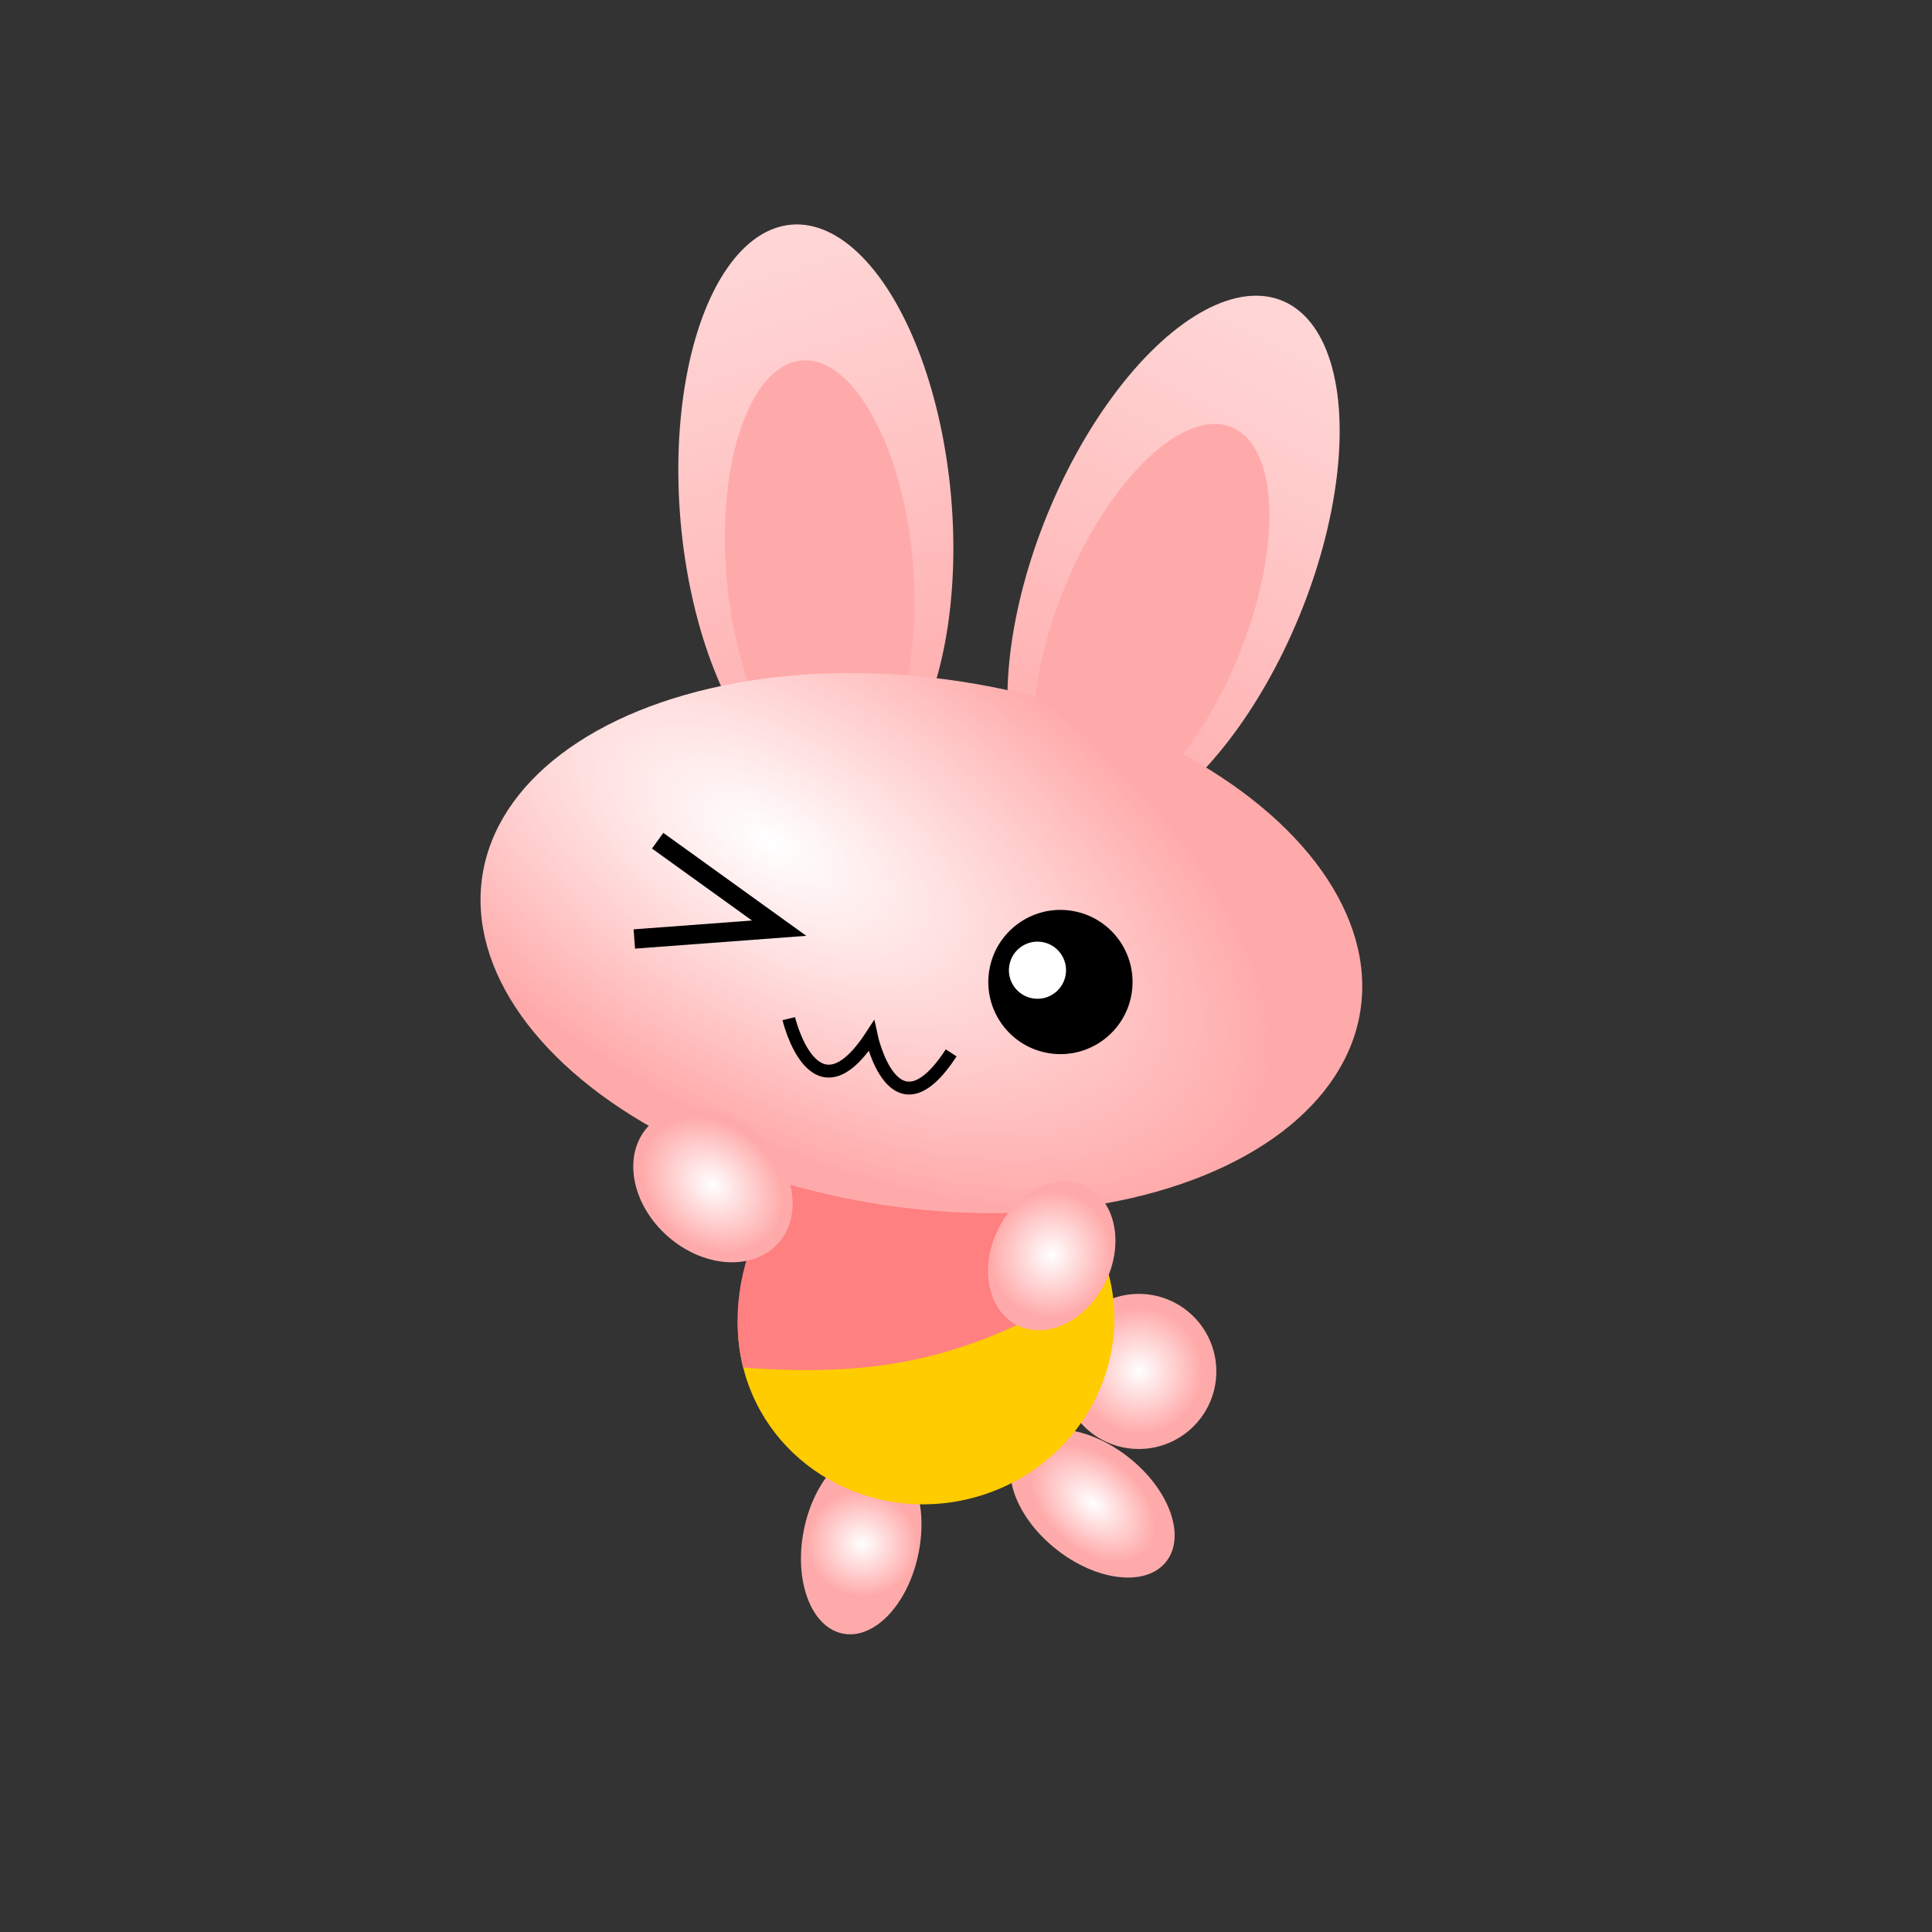 <?xml version="1.0" encoding="UTF-8" standalone="no"?>
<!-- Created with Inkscape (http://www.inkscape.org/) -->

<svg
   xmlns:dc="http://purl.org/dc/elements/1.1/"
   xmlns:cc="http://creativecommons.org/ns#"
   xmlns:rdf="http://www.w3.org/1999/02/22-rdf-syntax-ns#"
   xmlns:svg="http://www.w3.org/2000/svg"
   xmlns="http://www.w3.org/2000/svg"
   xmlns:xlink="http://www.w3.org/1999/xlink"
   xmlns:sodipodi="http://sodipodi.sourceforge.net/DTD/sodipodi-0.dtd"
   xmlns:inkscape="http://www.inkscape.org/namespaces/inkscape"
   width="15cm"
   height="15cm"
   viewBox="0 0 150 150"
   version="1.1"
   id="svg8"
   inkscape:version="0.92.4 (5da689c313, 2019-01-14)"
   sodipodi:docname="03-立體感小兔兔.svg">
  <rect x="0" y="0" width="150" height="150" fill="#333333" stroke="none"/>
  <defs
     id="defs2">
    <linearGradient
       inkscape:collect="always"
       id="linearGradient988">
      <stop
         style="stop-color:#ffd5d5;stop-opacity:1"
         offset="0"
         id="stop984" />
      <stop
         style="stop-color:#ffaaaa;stop-opacity:1"
         offset="1"
         id="stop986" />
    </linearGradient>
    <linearGradient
       inkscape:collect="always"
       id="linearGradient980">
      <stop
         style="stop-color:#ffd5d5;stop-opacity:1"
         offset="0"
         id="stop976" />
      <stop
         style="stop-color:#ffaaaa;stop-opacity:1"
         offset="1"
         id="stop978" />
    </linearGradient>
    <linearGradient
       inkscape:collect="always"
       id="linearGradient914">
      <stop
         style="stop-color:#ffffff;stop-opacity:1"
         offset="0"
         id="stop910" />
      <stop
         style="stop-color:#ffaaaa;stop-opacity:1"
         offset="1"
         id="stop912" />
    </linearGradient>
    <linearGradient
       inkscape:collect="always"
       id="linearGradient906">
      <stop
         style="stop-color:#ffffff;stop-opacity:1"
         offset="0"
         id="stop902" />
      <stop
         style="stop-color:#ffaaaa;stop-opacity:1"
         offset="1"
         id="stop904" />
    </linearGradient>
    <linearGradient
       inkscape:collect="always"
       id="linearGradient898">
      <stop
         style="stop-color:#ffffff;stop-opacity:1"
         offset="0"
         id="stop894" />
      <stop
         style="stop-color:#ffaaaa;stop-opacity:1"
         offset="1"
         id="stop896" />
    </linearGradient>
    <linearGradient
       inkscape:collect="always"
       id="linearGradient890">
      <stop
         style="stop-color:#ffffff;stop-opacity:1"
         offset="0"
         id="stop886" />
      <stop
         style="stop-color:#ffaaaa;stop-opacity:1"
         offset="1"
         id="stop888" />
    </linearGradient>
    <linearGradient
       inkscape:collect="always"
       id="linearGradient872">
      <stop
         style="stop-color:#ffffff;stop-opacity:1"
         offset="0"
         id="stop868" />
      <stop
         style="stop-color:#ffaaaa;stop-opacity:1"
         offset="1"
         id="stop870" />
    </linearGradient>
    <linearGradient
       inkscape:collect="always"
       id="linearGradient864">
      <stop
         style="stop-color:#ffffff;stop-opacity:1"
         offset="0"
         id="stop860" />
      <stop
         style="stop-color:#ffaaaa;stop-opacity:1"
         offset="1"
         id="stop862" />
    </linearGradient>
    <radialGradient
       inkscape:collect="always"
       xlink:href="#linearGradient864"
       id="radialGradient866"
       cx="91.35"
       cy="196.988"
       fx="91.35"
       fy="196.988"
       r="35.235"
       gradientTransform="matrix(1.146,0.457,-0.224,0.561,30.735,48.535)"
       gradientUnits="userSpaceOnUse" />
    <radialGradient
       inkscape:collect="always"
       xlink:href="#linearGradient872"
       id="radialGradient874"
       cx="-143.132"
       cy="199.253"
       fx="-143.132"
       fy="199.253"
       r="6.057"
       gradientTransform="matrix(0.781,-0.031,0.039,0.989,-39.151,-2.285)"
       gradientUnits="userSpaceOnUse" />
    <radialGradient
       inkscape:collect="always"
       xlink:href="#linearGradient890"
       id="radialGradient892"
       cx="181.065"
       cy="183.476"
       fx="181.065"
       fy="183.476"
       r="5.398"
       gradientTransform="matrix(0.87,-0.053,0.055,0.907,13.383,26.612)"
       gradientUnits="userSpaceOnUse" />
    <radialGradient
       inkscape:collect="always"
       xlink:href="#linearGradient898"
       id="radialGradient900"
       cx="117.772"
       cy="248.437"
       fx="117.772"
       fy="248.437"
       r="5.292"
       gradientTransform="matrix(0.815,-0.015,0.015,0.772,18.158,58.563)"
       gradientUnits="userSpaceOnUse" />
    <radialGradient
       inkscape:collect="always"
       xlink:href="#linearGradient906"
       id="radialGradient908"
       cx="-154.199"
       cy="230.149"
       fx="-154.199"
       fy="230.149"
       r="5.292"
       gradientTransform="matrix(0.686,0.024,-0.037,1.048,-39.882,-7.324)"
       gradientUnits="userSpaceOnUse" />
    <radialGradient
       inkscape:collect="always"
       xlink:href="#linearGradient914"
       id="radialGradient916"
       cx="88.415"
       cy="253.478"
       fx="88.415"
       fy="253.478"
       r="6.771"
       gradientUnits="userSpaceOnUse"
       gradientTransform="matrix(0.723,0.023,-0.023,0.723,30.357,68.133)" />
    <linearGradient
       inkscape:collect="always"
       xlink:href="#linearGradient980"
       id="linearGradient982"
       x1="156.932"
       y1="122.088"
       x2="153.791"
       y2="164.613"
       gradientUnits="userSpaceOnUse" />
    <linearGradient
       inkscape:collect="always"
       xlink:href="#linearGradient988"
       id="linearGradient990"
       x1="-46.248"
       y1="171.946"
       x2="-55.407"
       y2="212.784"
       gradientUnits="userSpaceOnUse" />
  </defs>
  <sodipodi:namedview
     id="base"
     pagecolor="#ffffff"
     bordercolor="#666666"
     borderopacity="1.0"
     inkscape:pageopacity="0.0"
     inkscape:pageshadow="2"
     inkscape:zoom="1.2523611"
     inkscape:cx="283.46457"
     inkscape:cy="283.46457"
     inkscape:document-units="mm"
     inkscape:current-layer="layer1"
     showgrid="false"
     units="mm"
     inkscape:window-width="1580"
     inkscape:window-height="988"
     inkscape:window-x="-7"
     inkscape:window-y="0"
     inkscape:window-maximized="0" />
  <g
     inkscape:label="圖層 1"
     inkscape:groupmode="layer"
     id="layer1"
     transform="translate(0,-147)">
    <g
       id="g1042">
      <circle
         r="6.021"
         cy="253.478"
         cx="88.415"
         id="path1183"
         style="fill:url(#radialGradient916);fill-opacity:1;stroke:none;stroke-width:1.5;stroke-miterlimit:4;stroke-dasharray:none" />
      <ellipse
         style="fill:url(#radialGradient908);fill-opacity:1;stroke:none;stroke-width:1.5;stroke-miterlimit:4;stroke-dasharray:none"
         id="ellipse1181"
         cx="-154.199"
         cy="230.149"
         rx="4.542"
         ry="7.289"
         transform="rotate(-51.652)" />
      <ellipse
         transform="rotate(11.288)"
         ry="7.289"
         rx="4.542"
         cy="248.437"
         cx="117.772"
         id="path1179"
         style="fill:url(#radialGradient900);fill-opacity:1;stroke:none;stroke-width:1.5;stroke-miterlimit:4;stroke-dasharray:none" />
      <ellipse
         transform="rotate(-14.123)"
         ry="14.162"
         rx="14.643"
         cy="259.604"
         cx="8.826"
         id="path1116"
         style="fill:#ffcc00;fill-opacity:1;stroke:none;stroke-width:1.5;stroke-miterlimit:4;stroke-dasharray:none" />
      <path
         sodipodi:nodetypes="ccsc"
         inkscape:connector-curvature="0"
         id="ellipse1118"
         d="m 86.105,246.031 c -10.313,6.248 -17.03,7.985 -28.402,7.146 -1.908,-7.585 2.542,-16.768 10.384,-18.741 7.843,-1.973 16.109,4.01 18.017,11.595 z"
         style="fill:#ff8080;fill-opacity:1;stroke:none;stroke-width:1.5;stroke-miterlimit:4;stroke-dasharray:none" />
      <ellipse
         style="fill:url(#linearGradient990);fill-opacity:1;stroke:none;stroke-width:1.5;stroke-miterlimit:4;stroke-dasharray:none"
         id="ellipse1074"
         cx="-47.075"
         cy="191.336"
         rx="10.548"
         ry="22.168"
         transform="matrix(-0.996,0.086,0.086,0.996,0,0)" />
      <ellipse
         style="fill:#ffaaaa;fill-opacity:1;stroke:none;stroke-width:1.557;stroke-miterlimit:4;stroke-dasharray:none"
         id="ellipse1076"
         cx="-46.969"
         cy="196.089"
         rx="7.26"
         ry="16.345"
         transform="matrix(-0.996,0.086,0.086,0.996,0,0)" />
      <ellipse
         transform="rotate(22.379)"
         ry="22.168"
         rx="10.548"
         cy="141.783"
         cx="156.912"
         id="path1060"
         style="fill:url(#linearGradient982);fill-opacity:1;stroke:none;stroke-width:1.5;stroke-miterlimit:4;stroke-dasharray:none" />
      <ellipse
         transform="rotate(22.379)"
         ry="16.345"
         rx="7.26"
         cy="146.536"
         cx="157.018"
         id="path1062"
         style="fill:#ffaaaa;fill-opacity:1;stroke:none;stroke-width:1.557;stroke-miterlimit:4;stroke-dasharray:none" />
      <ellipse
         transform="rotate(8.725)"
         ry="20.541"
         rx="34.485"
         cy="206.823"
         cx="104.115"
         id="path56"
         style="fill:url(#radialGradient866);fill-opacity:1;stroke:none;stroke-width:1.5;stroke-miterlimit:4;stroke-dasharray:none" />
      <circle
         transform="rotate(8.725)"
         r="5.599"
         cy="208.171"
         cx="115.243"
         id="path1044"
         style="fill:#000000;fill-opacity:1;stroke:none;stroke-width:1.5;stroke-miterlimit:4;stroke-dasharray:none" />
      <circle
         transform="rotate(8.725)"
         r="2.218"
         cy="207.535"
         cx="113.342"
         id="path1046"
         style="fill:#ffffff;fill-opacity:1;stroke:none;stroke-width:1.37;stroke-miterlimit:4;stroke-dasharray:none" />
      <path
         inkscape:connector-curvature="0"
         id="path1056"
         d="m 51.06,212.272 9.431,6.791 -11.243,0.839"
         style="fill:none;stroke:#000000;stroke-width:1.5;stroke-linecap:butt;stroke-linejoin:miter;stroke-opacity:1" />
      <path
         inkscape:connector-curvature="0"
         id="path1058"
         d="m 61.239,226.089 c 0,0 1.946,8.183 6.409,1.351 0,0 1.739,8.139 6.202,1.307"
         style="fill:none;stroke:#000000;stroke-width:1;stroke-linecap:butt;stroke-linejoin:miter;stroke-opacity:1" />
      <ellipse
         transform="rotate(-48.731)"
         ry="6.786"
         rx="5.307"
         cy="199.253"
         cx="-143.132"
         id="path1122"
         style="fill:url(#radialGradient874);fill-opacity:1;stroke:none;stroke-width:1.5;stroke-miterlimit:4;stroke-dasharray:none" />
      <ellipse
         transform="rotate(26.153)"
         ry="6.021"
         rx="4.648"
         cy="183.476"
         cx="181.065"
         id="path1142"
         style="fill:url(#radialGradient892);fill-opacity:1;stroke:none;stroke-width:1.5;stroke-miterlimit:4;stroke-dasharray:none" />
    </g>
  </g>
</svg>
